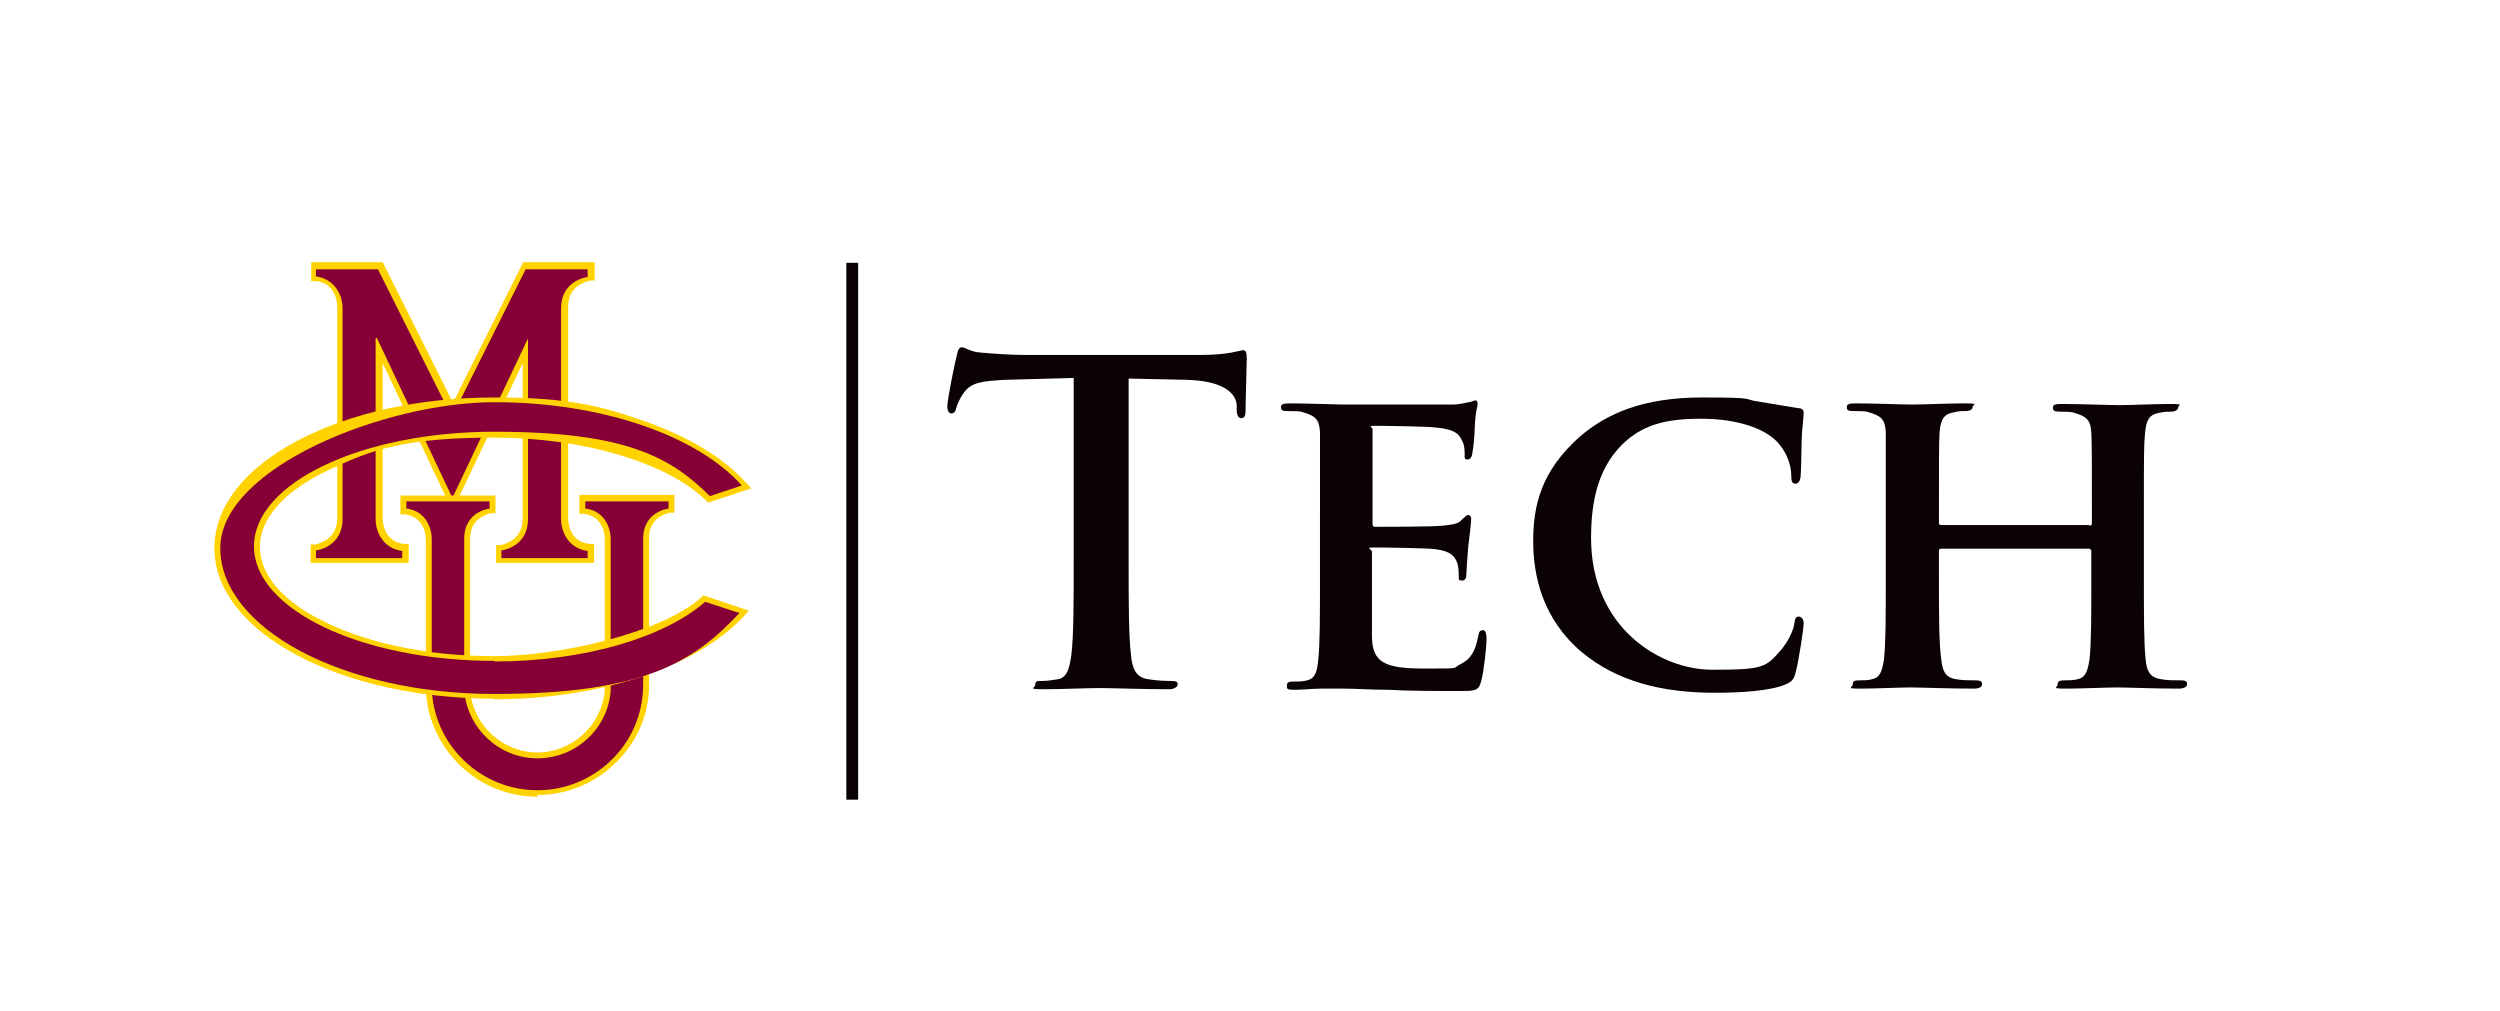 <?xml version="1.0" encoding="UTF-8"?>
<svg id="Layer_1" xmlns="http://www.w3.org/2000/svg" version="1.1" xmlns:xlink="http://www.w3.org/1999/xlink" viewBox="0 0 423.3 171.1">
  <!-- Generator: Adobe Illustrator 29.3.1, SVG Export Plug-In . SVG Version: 2.1.0 Build 151)  -->
  <defs>
    <style>
      .st0 {
        fill: #860037;
      }

      .st1 {
        fill: #ffd200;
      }

      .st2 {
        fill: #0a0203;
      }
    </style>
  </defs>
  <rect class="st2" x="143.3" y="44.5" width="2" height="90.9"/>
  <g>
    <g>
      <g>
        <path class="st1" d="M84,95.4v-3.1h.8c1.1-.3,3.7-1.1,3.7-4.5v-26.3l-11.9,25-11.8-25v26.3c0,.2,0,3.9,3.6,4.3h.8v3.2h-16.6v-3.1h.8c1.1-.3,3.7-1.1,3.7-4.5v-35.8c0-.2,0-3.9-3.6-4.3h-.8v-3.2h12.1l11.9,23.8,11.9-23.8h12.1v3.1h-.8c-1.1.3-3.7,1.1-3.7,4.5v35.8c0,.2,0,3.9,3.6,4.3h.8v3.2s-16.6,0-16.6,0Z"/>
        <path class="st0" d="M63.8,57.2l12.8,27.1,12.8-27v30.6c0,3.6-2.6,5-4.5,5.3v1.3h14.6v-1.2c-3.5-.5-4.5-3.6-4.5-5.3v-35.8c0-3.6,2.6-5,4.5-5.3v-1.3h-10.5l-12.5,25-12.5-25h-10.5v1.2c3.5.5,4.5,3.6,4.5,5.3v35.8c0,3.6-2.6,5-4.5,5.3v1.3h14.6v-1.2c-3.5-.5-4.5-3.6-4.5-5.3v-30.7Z"/>
      </g>
      <g>
        <path class="st1" d="M91,134.9c-4.9,0-9.6-1.9-13.1-5.3-3.7-3.6-5.8-8.4-5.8-13.5v-24.8c0-.2,0-3.7-3.5-4.2h-.8v-3.2h16.1v3h-.8c-1.1.3-3.5,1.1-3.5,4.3v25.7c.5,5.9,5.5,10.5,11.4,10.5s10.9-4.6,11.4-10.5v-25.7c0-.2,0-3.7-3.5-4.2h-.8v-3.2h16.1v3h-.8c-1.1.3-3.5,1.1-3.5,4.3v25c0,0,0,.2,0,.2-.1,5-2.2,9.6-5.8,13-3.5,3.4-8.2,5.3-13.1,5.3h0Z"/>
        <path class="st0" d="M99.1,84.9v1.2c3.4.4,4.3,3.5,4.3,5.1v25.8c-.5,6.4-5.9,11.4-12.4,11.4s-11.9-5.1-12.4-11.5v-25.7c0-3.5,2.5-4.8,4.3-5.1v-1.2h-14.1v1.2c3.4.4,4.3,3.5,4.3,5.1v24.8c0,5,2.1,9.6,5.5,12.8,3.2,3.1,7.6,5,12.4,5s9.2-1.9,12.4-5c3.4-3.2,5.5-7.8,5.5-12.9,0,5.1,0-24.7,0-24.7,0-3.5,2.5-4.8,4.3-5.1v-1.2h-14.1Z"/>
      </g>
    </g>
    <path class="st1" d="M83.7,118.3c-12.6,0-24.4-2.6-33.3-7.3-9.1-4.8-14.1-11.3-14.1-18.2s5-13.4,14.1-18.2c8.9-4.7,20.7-7.3,33.3-7.3s17.9,1.4,25.4,4c7.4,2.6,13.4,6.2,17.2,10.4l.9,1-7.3,2.4-.4-.4c-6.6-6.4-20.7-10.6-35.8-10.6s-20.8,2-28.3,5.6c-7.3,3.5-11.4,8.1-11.4,12.9s4,9.4,11.4,12.9c7.5,3.6,17.6,5.6,28.3,5.6s28.1-3.8,35-9.9l.4-.4,7.7,2.6-.9,1c-8.1,8.6-24.3,14-42.3,14Z"/>
    <path class="st0" d="M83.7,111.9c-22.5,0-40.7-8.7-40.7-19.4s18.2-19.4,40.7-19.4,29.9,4.4,36.5,10.9l5.4-1.8c-7.4-8.3-23.4-14.1-41.9-14.1s-46.4,11.1-46.4,24.7,20.8,24.7,46.4,24.7,33.9-5.6,41.5-13.7l-5.8-1.9c-6.9,6-20.3,10.1-35.7,10.1Z"/>
  </g>
  <g>
    <path class="st2" d="M181.7,64l-11.2.3c-4.4.2-6.1.5-7.3,2.2-.8,1.1-1.1,2-1.3,2.6-.1.6-.4.9-.8.9s-.7-.4-.7-1.2c0-1.2,1.4-8,1.6-8.6.2-1,.4-1.4.9-1.4s1.4.8,3.2.9c2.2.2,5,.4,7.5.4h29.7c2.4,0,4.1-.2,5.2-.4,1.1-.2,1.7-.4,2-.4.5,0,.6.5.6,1.6s-.2,6.8-.2,8.7c0,.8-.2,1.2-.7,1.2s-.8-.4-.8-1.5v-.8c-.2-1.9-2.2-4.1-8.9-4.2l-9.4-.2v30.8c0,6.9,0,12.8.4,16,.2,2.1.7,3.8,2.9,4.1,1.1.2,2.7.3,3.8.3s1.2.2,1.2.6-.6.8-1.4.8c-4.9,0-9.7-.2-11.8-.2s-6.4.2-9.4.2-1.5-.2-1.5-.8.3-.6,1.2-.6,2-.2,2.7-.3c1.5-.3,1.9-1.9,2.2-4.1.4-3.2.4-9.1.4-16v-30.8Z"/>
    <path class="st2" d="M223.5,86.7c0-9.7,0-11.5,0-13.5-.1-2.2-.8-2.8-2.9-3.4-.5-.2-1.6-.2-2.6-.2s-1.1-.2-1.1-.7.5-.6,1.5-.6c3.4,0,7.6.2,9.5.2s16.7,0,18,0c1.2,0,2.2-.3,2.8-.4.4,0,.8-.3,1.1-.3s.4.3.4.6c0,.4-.4,1.2-.5,4.1,0,.7-.2,3.4-.4,4.2,0,.3-.2,1.1-.8,1.1s-.5-.3-.5-.8,0-1.6-.4-2.3c-.5-1.1-1.1-2-4.4-2.3-1.1-.2-9-.3-10.4-.3s-.4.2-.4.6v15.8c0,.4,0,.7.4.7,1.5,0,10.1,0,11.6-.2,1.6-.2,2.6-.3,3.1-1,.5-.4.8-.8,1.1-.8s.5.3.5.7-.1,1.4-.5,4.7c-.1,1.3-.3,3.8-.3,4.3s0,1.4-.7,1.4-.6-.2-.6-.5c0-.7,0-1.5-.2-2.3-.4-1.3-1.2-2.2-3.7-2.5-1.2-.2-8.7-.3-10.4-.3s-.4.3-.4.7v5.1c0,2.2,0,7.6,0,9.4.1,4.3,2.2,5.3,8.9,5.3s4.5,0,6.2-.8c1.6-.8,2.4-2.1,2.9-4.7.1-.7.3-1,.8-1s.6.8.6,1.5c0,1.4-.5,5.8-.9,7.1-.4,1.7-1.1,1.7-3.5,1.7-4.9,0-8.9,0-12.1-.2-3.2,0-5.7-.2-7.6-.2s-2.2,0-3.8,0c-1.6,0-3.2.2-4.6.2s-1.3-.2-1.3-.7.2-.7,1.1-.7,1.7,0,2.3-.2c1.4-.3,1.7-1.5,1.9-3.4.3-2.7.3-7.7.3-13.6v-11.2h0Z"/>
    <path class="st2" d="M267.8,110.4c-6.5-5.5-8.2-12.7-8.2-18.8s1.4-11.8,7.7-17.5c4.8-4.2,11.1-6.8,20.9-6.8s6.6.3,9.6.7c2.5.4,4.6.8,6.6,1.1.8,0,1,.4,1,.8s-.1,1.3-.3,3.5c-.1,2.1-.1,5.6-.2,6.9,0,.9-.3,1.6-.9,1.6s-.7-.5-.7-1.3c0-2-.9-4.3-2.5-5.9-2.2-2.2-6.7-3.8-12.8-3.8s-9.5,1.1-12.5,3.6c-4.9,4.2-6.1,10.3-6.1,16.6,0,15.2,11.7,22.3,20.5,22.3s9.1-.4,11.7-3.4c1.1-1.3,2-3.1,2.2-4.3.1-1,.3-1.3.8-1.3s.8.6.8,1.1c0,.8-.8,6.3-1.4,8.5-.3,1.1-.6,1.4-1.7,1.9-2.6,1.1-7.6,1.4-11.9,1.4-9,0-16.6-1.9-22.6-6.9Z"/>
    <path class="st2" d="M353.8,89c.1,0,.4,0,.4-.4v-1.3c0-9.7,0-12-.1-14-.1-2.2-.8-2.8-2.9-3.4-.5-.2-1.6-.2-2.5-.2s-1.1-.2-1.1-.7.5-.6,1.4-.6c3.5,0,8.2.2,9.9.2s5.9-.2,8.5-.2,1.4.2,1.4.6-.5.7-1.2.7-1.1,0-2,.2c-1.7.3-2.2,1.2-2.4,3.4-.2,2-.2,3.8-.2,13.5v11.2c0,5.8,0,10.9.3,13.7.2,1.8.6,3,2.6,3.3.9.2,2.3.2,3.4.2s1,.4,1,.7c0,.4-.5.7-1.4.7-4.3,0-8.6-.2-10.4-.2s-6.1.2-8.7.2-1.4-.2-1.4-.7.3-.7,1-.7,1.8,0,2.4-.2c1.4-.3,1.7-1.5,2-3.4.3-2.7.3-7.6.3-13.4v-4.9c0-.2-.2-.4-.4-.4h-24.9c-.2,0-.5,0-.5.4v4.9c0,5.8,0,10.7.4,13.5.2,1.8.6,3,2.5,3.3.9.2,2.4.2,3.4.2s1,.4,1,.7c0,.4-.5.7-1.4.7-4.3,0-8.9-.2-10.7-.2s-5.9.2-8.5.2-1.3-.2-1.3-.7.2-.7,1-.7,1.7,0,2.3-.2c1.4-.3,1.7-1.5,2-3.4.3-2.7.3-7.7.3-13.6v-11.3c0-9.7,0-11.5,0-13.5-.1-2.2-.8-2.8-2.9-3.4-.5-.2-1.6-.2-2.6-.2s-1.1-.2-1.1-.7.5-.6,1.4-.6c3.5,0,7.9.2,9.7.2s6.1-.2,8.8-.2,1.4.2,1.4.6-.4.7-1.2.7-1.1,0-1.9.2c-1.8.3-2.3,1.2-2.5,3.4-.1,2-.1,4.3-.1,14v1.3c0,.4.2.4.5.4h24.9Z"/>
  </g>
</svg>